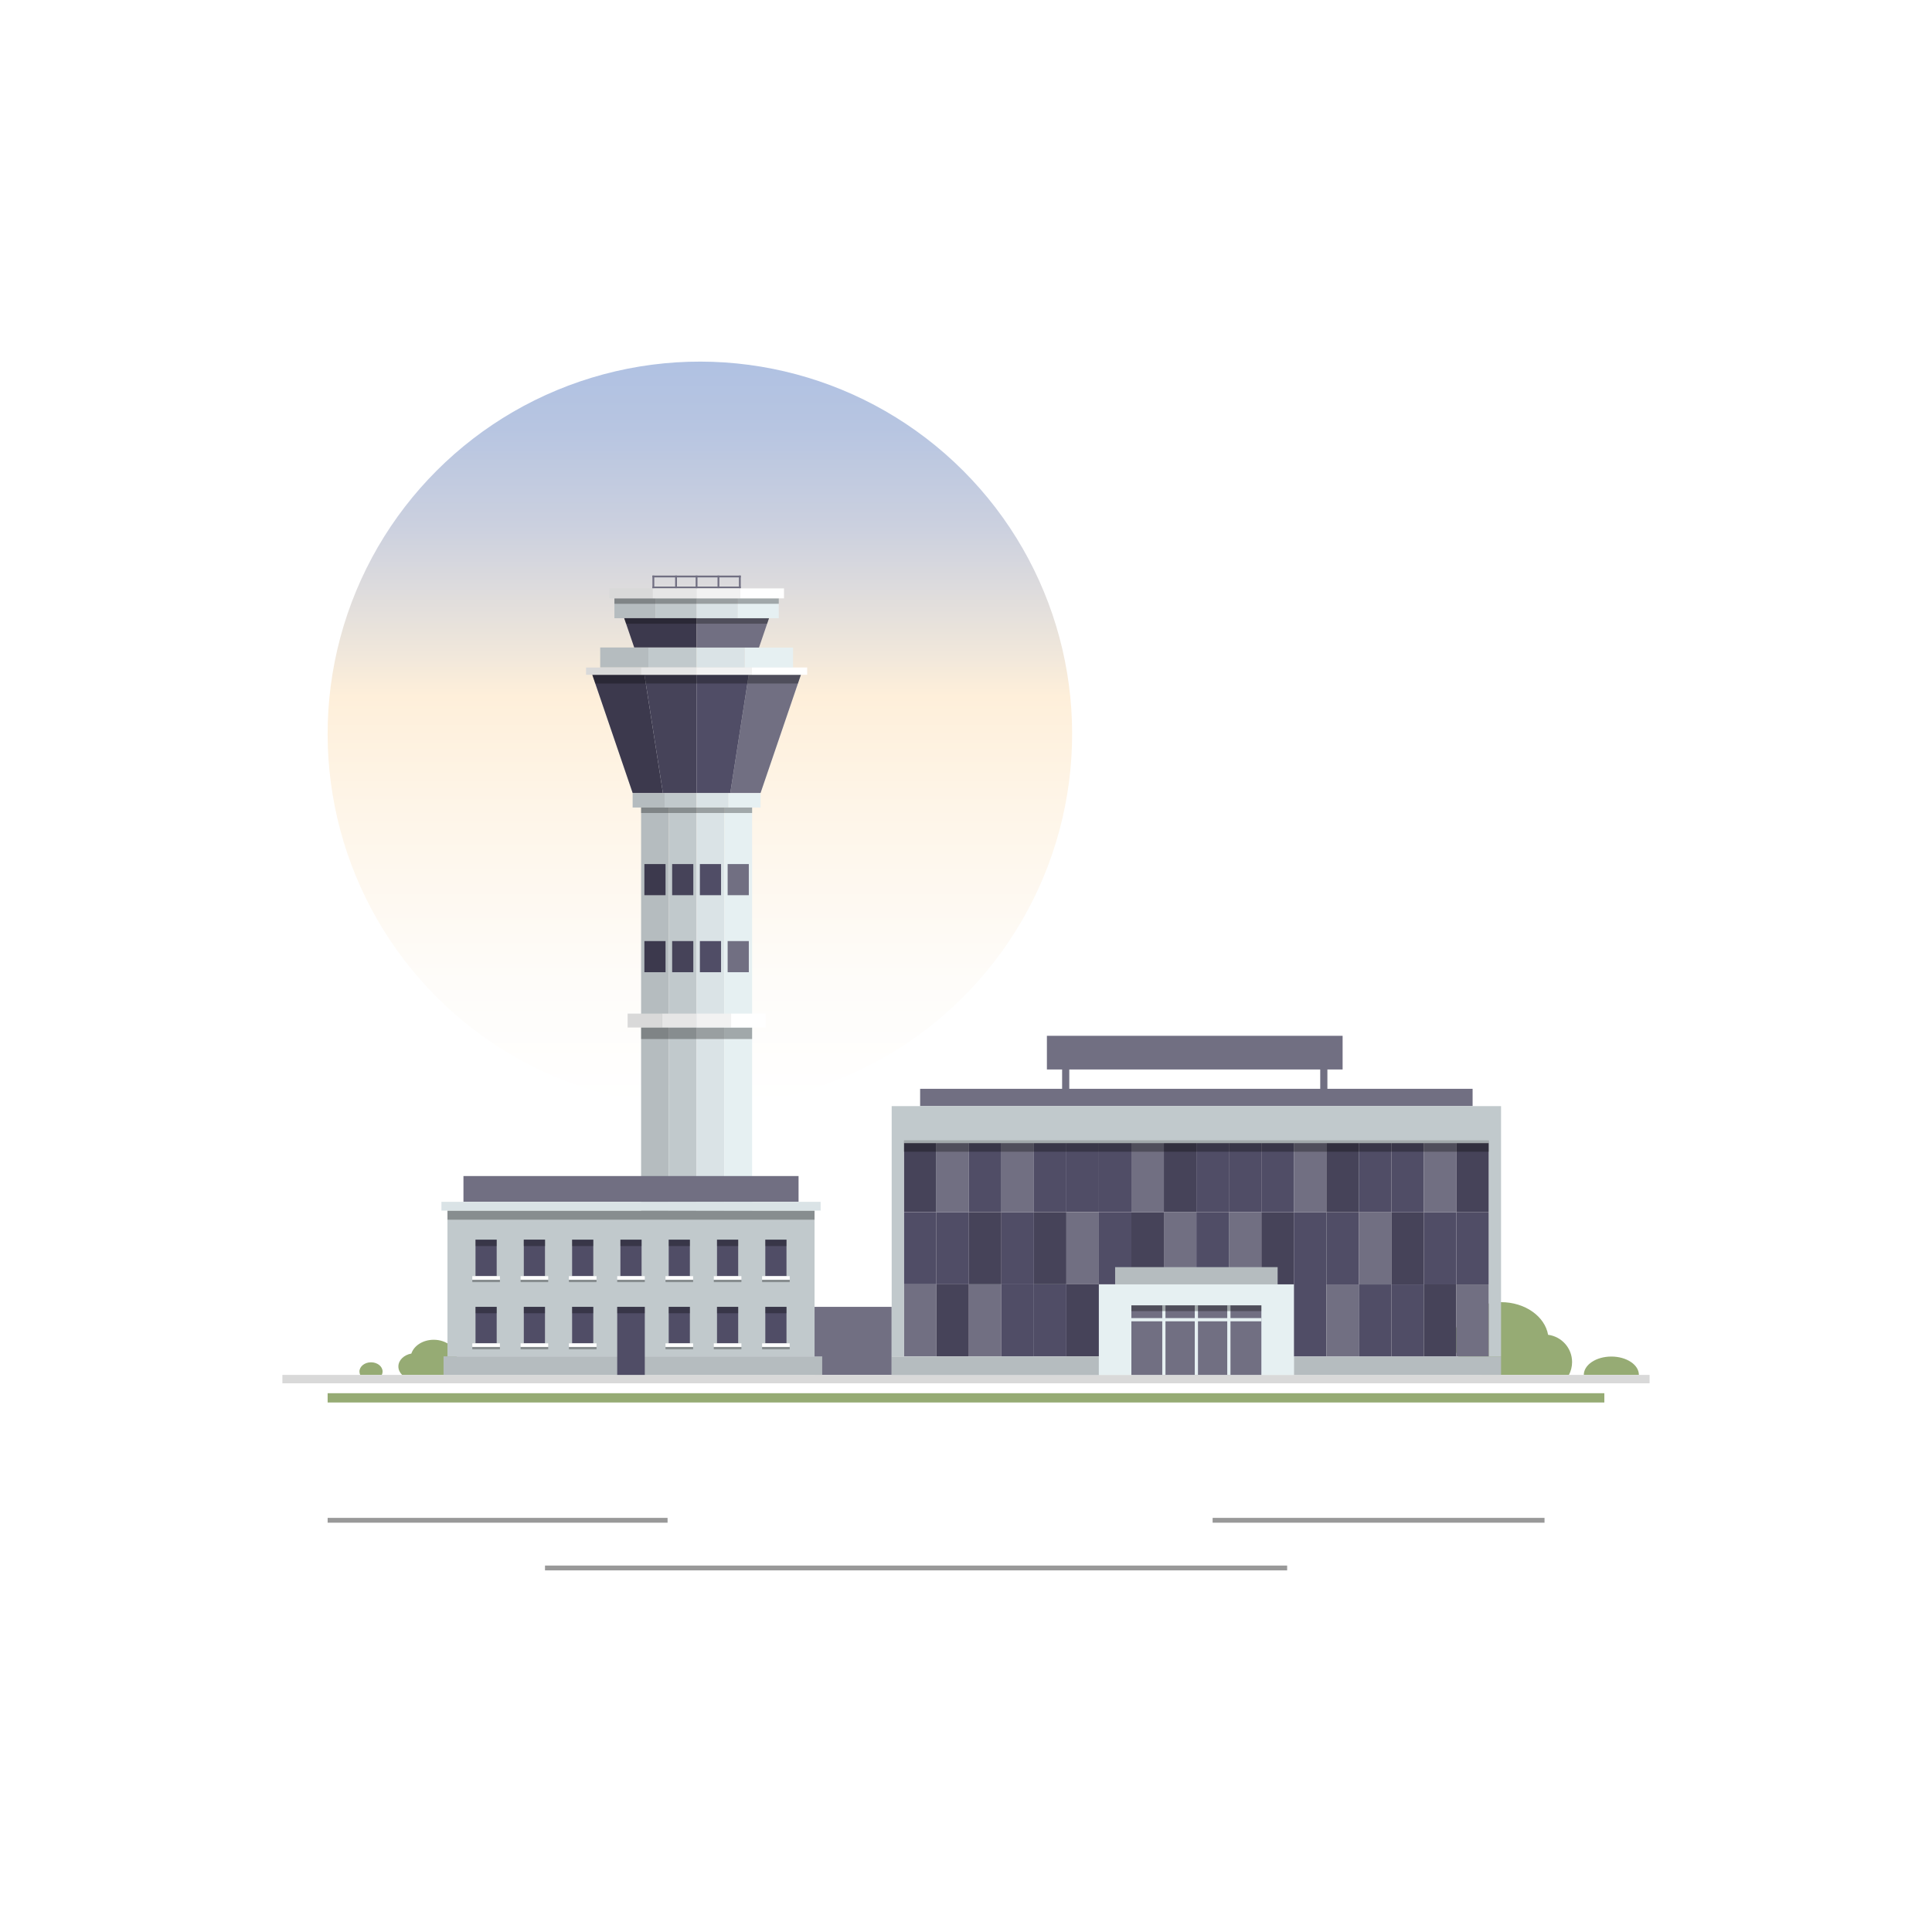 <?xml version="1.0" encoding="UTF-8"?>
<svg xmlns="http://www.w3.org/2000/svg" xmlns:xlink="http://www.w3.org/1999/xlink" viewBox="0 0 1200 1200">
  <defs>
    <style>
      .cls-1 {
        fill: #96ab74;
      }

      .cls-1, .cls-2, .cls-3, .cls-4, .cls-5, .cls-6, .cls-7, .cls-8, .cls-9, .cls-10, .cls-11, .cls-12, .cls-13, .cls-14, .cls-15, .cls-16, .cls-17 {
        stroke-width: 0px;
      }

      .cls-2 {
        fill: #e6f0f2;
      }

      .cls-3 {
        fill: url(#linear-gradient);
      }

      .cls-4 {
        fill: #464359;
      }

      .cls-5 {
        fill: #dae3e6;
      }

      .cls-6 {
        fill: #999;
      }

      .cls-7 {
        fill: #c1c9cc;
      }

      .cls-8 {
        fill: #3c394d;
      }

      .cls-9 {
        fill: #716f82;
      }

      .cls-10 {
        fill: #f2f2f2;
      }

      .cls-11 {
        fill: #d9d9d9;
      }

      .cls-12 {
        fill: #504d66;
      }

      .cls-13 {
        fill: #b5bcbf;
      }

      .cls-14 {
        fill: #fff;
      }

      .cls-15 {
        fill: #e6e6e6;
      }

      .cls-16 {
        fill: #000;
        opacity: .3;
      }

      .cls-17 {
        fill: #e5e5e5;
      }
    </style>
    <linearGradient id="linear-gradient" x1="434.71" y1="687.03" x2="434.71" y2="224.61" gradientTransform="translate(449.64 -173.88) rotate(45)" gradientUnits="userSpaceOnUse">
      <stop offset="0" stop-color="#fff"/>
      <stop offset=".17" stop-color="#fefcf9"/>
      <stop offset=".4" stop-color="#fef5e8"/>
      <stop offset=".55" stop-color="#feefda"/>
      <stop offset=".63" stop-color="#ebe4db"/>
      <stop offset=".78" stop-color="#cbd0df"/>
      <stop offset=".91" stop-color="#b7c5e1"/>
      <stop offset="1" stop-color="#b0c1e2"/>
    </linearGradient>
  </defs>
  <g id="background">
    <rect class="cls-14" width="1200" height="1200"/>
  </g>
  <g id="sky">
    <circle class="cls-3" cx="434.71" cy="455.82" r="231.21" transform="translate(-194.99 440.89) rotate(-45)"/>
  </g>
  <g id="_Layer_1_" data-name="&amp;lt;Layer 1&amp;gt;">
    <g>
      <path class="cls-1" d="M920.45,853.98h54.02c1.26-2.38,1.98-5.09,1.98-7.97,0-8.7-6.5-15.87-14.9-16.95-2.02-11.46-14.33-20.27-29.22-20.27-16.3,0-29.51,10.57-29.51,23.6,0,9.65,7.25,17.95,17.63,21.6Z"/>
      <path class="cls-1" d="M1017.95,853.98s0,0,0,0c0-6.3-7.66-11.4-17.11-11.4s-17.11,5.1-17.11,11.4c0,0,0,0,0,0h34.23Z"/>
    </g>
    <g>
      <path class="cls-1" d="M237.15,853.98c.31-.65.49-1.35.49-2.08,0-3.17-3.22-5.75-7.19-5.75s-7.19,2.57-7.19,5.75c0,.74.18,1.44.49,2.08h13.38Z"/>
      <path class="cls-1" d="M275.68,853.98c4.79-1.87,8.09-5.78,8.09-10.33,0-6.35-6.44-11.5-14.38-11.5-6.67,0-12.27,3.64-13.89,8.57-4.61.82-8.06,4.11-8.06,8.04,0,1.98.88,3.8,2.33,5.22h25.92Z"/>
    </g>
    <rect class="cls-9" x="505.93" y="811.71" width="47.91" height="42.27"/>
    <rect class="cls-9" x="659.7" y="662.11" width="4.45" height="16.5"/>
    <rect class="cls-11" x="175.4" y="853.98" width="849.19" height="5.22"/>
    <rect class="cls-1" x="203.5" y="865.35" width="792.99" height="5.76"/>
    <g>
      <g>
        <rect class="cls-9" x="458.96" y="357.49" width="1.13" height="7.96"/>
        <rect class="cls-9" x="405.25" y="357.49" width="1.13" height="7.96"/>
        <rect class="cls-9" x="432.08" y="357.49" width="1.13" height="7.96"/>
        <rect class="cls-9" x="419.34" y="357.49" width="1.13" height="7.96"/>
        <rect class="cls-9" x="432.1" y="330.64" width="1.13" height="54.84" transform="translate(74.61 790.73) rotate(-90)"/>
        <rect class="cls-9" x="432.1" y="337.47" width="1.13" height="54.84" transform="translate(67.78 797.56) rotate(-90)"/>
        <rect class="cls-9" x="445.67" y="357.49" width="1.13" height="7.96"/>
      </g>
      <rect class="cls-13" x="398.2" y="501.57" width="17.24" height="256"/>
      <rect class="cls-7" x="415.43" y="501.57" width="17.24" height="256"/>
      <rect class="cls-5" x="432.67" y="501.57" width="17.24" height="256"/>
      <rect class="cls-2" x="449.91" y="501.57" width="17.24" height="256"/>
      <rect class="cls-13" x="392.94" y="492.52" width="19.86" height="9.05"/>
      <rect class="cls-7" x="412.81" y="492.52" width="19.86" height="9.05"/>
      <rect class="cls-5" x="432.67" y="492.52" width="19.86" height="9.05"/>
      <rect class="cls-2" x="452.53" y="492.52" width="19.86" height="9.05"/>
      <g>
        <rect class="cls-13" x="372.8" y="402.16" width="29.93" height="12.44"/>
        <rect class="cls-7" x="402.74" y="402.16" width="29.93" height="12.44"/>
        <rect class="cls-5" x="432.67" y="402.2" width="29.93" height="12.44"/>
        <rect class="cls-2" x="462.66" y="402.24" width="29.93" height="12.44"/>
      </g>
      <rect class="cls-13" x="381.63" y="371.63" width="25.52" height="12.35"/>
      <rect class="cls-7" x="407.15" y="371.63" width="25.52" height="12.35"/>
      <rect class="cls-5" x="432.67" y="371.63" width="25.52" height="12.35"/>
      <rect class="cls-2" x="458.19" y="371.63" width="25.52" height="12.35"/>
      <polygon class="cls-17" points="472.4 492.52 392.94 492.52 367.89 419.12 497.45 419.12 472.4 492.52"/>
      <polygon class="cls-8" points="400.28 419.12 411.75 492.52 392.94 492.52 367.89 419.12 400.28 419.12"/>
      <polygon class="cls-4" points="432.67 492.52 432.67 419.12 400.28 419.12 411.75 492.52 432.67 492.52"/>
      <polygon class="cls-9" points="465.06 419.12 453.59 492.52 472.4 492.52 497.45 419.12 465.06 419.12"/>
      <polygon class="cls-12" points="432.67 492.52 432.67 419.12 465.06 419.12 453.59 492.52 432.67 492.52"/>
      <polygon class="cls-8" points="432.67 383.98 432.67 402.16 393.92 402.16 387.71 383.98 432.67 383.98"/>
      <polygon class="cls-9" points="432.67 384.02 432.67 402.2 471.43 402.2 477.63 384.02 432.67 384.02"/>
      <rect class="cls-16" x="381.63" y="371.63" width="102.08" height="3.4"/>
      <rect class="cls-16" x="398.2" y="501.57" width="68.95" height="3.4"/>
      <rect class="cls-16" x="398.2" y="638.19" width="68.95" height="7.17"/>
      <polygon class="cls-16" points="495.6 424.53 369.74 424.53 367.89 419.12 497.45 419.12 495.6 424.53"/>
      <polygon class="cls-16" points="476.48 387.38 388.87 387.38 387.71 383.98 477.63 383.98 476.48 387.38"/>
      <rect class="cls-9" x="451.95" y="536.69" width="13.15" height="19.33"/>
      <rect class="cls-12" x="434.71" y="536.69" width="13.15" height="19.33"/>
      <rect class="cls-4" x="417.48" y="536.69" width="13.15" height="19.33"/>
      <rect class="cls-8" x="400.24" y="536.69" width="13.15" height="19.33"/>
      <rect class="cls-9" x="451.95" y="584.53" width="13.15" height="19.33"/>
      <rect class="cls-12" x="434.71" y="584.53" width="13.15" height="19.33"/>
      <rect class="cls-4" x="417.48" y="584.53" width="13.15" height="19.33"/>
      <rect class="cls-8" x="400.24" y="584.53" width="13.15" height="19.33"/>
      <g>
        <rect class="cls-11" x="389.82" y="629.57" width="21.42" height="8.63"/>
        <rect class="cls-15" x="411.25" y="629.57" width="21.42" height="8.63"/>
        <rect class="cls-14" x="454.1" y="629.57" width="21.42" height="8.63"/>
        <rect class="cls-10" x="432.67" y="629.57" width="21.42" height="8.63"/>
      </g>
      <g>
        <rect class="cls-11" x="364" y="414.59" width="34.34" height="4.52"/>
        <rect class="cls-15" x="398.34" y="414.59" width="34.34" height="4.52"/>
        <rect class="cls-14" x="467.01" y="414.59" width="34.34" height="4.52"/>
        <rect class="cls-10" x="432.67" y="414.59" width="34.34" height="4.52"/>
      </g>
      <g>
        <rect class="cls-11" x="378.4" y="365.46" width="27.14" height="6.18"/>
        <rect class="cls-15" x="405.54" y="365.46" width="27.14" height="6.18"/>
        <rect class="cls-14" x="459.81" y="365.46" width="27.14" height="6.18"/>
        <rect class="cls-10" x="432.67" y="365.46" width="27.14" height="6.18"/>
      </g>
    </g>
    <rect class="cls-16" x="355.35" y="769.98" width="13.15" height="3.97"/>
    <rect class="cls-16" x="385.35" y="769.98" width="13.15" height="3.97"/>
    <rect class="cls-16" x="415.35" y="769.98" width="13.15" height="3.97"/>
    <rect class="cls-16" x="445.35" y="769.98" width="13.15" height="3.97"/>
    <rect class="cls-16" x="475.35" y="769.98" width="13.15" height="3.97"/>
    <g>
      <rect class="cls-9" x="820.02" y="662.11" width="4.45" height="16.5"/>
      <g>
        <rect class="cls-4" x="561.42" y="708.07" width="20.19" height="44.79"/>
        <rect class="cls-12" x="561.42" y="752.89" width="20.19" height="44.79"/>
        <rect class="cls-9" x="561.42" y="797.67" width="20.19" height="44.79"/>
        <rect class="cls-9" x="581.61" y="708.08" width="20.19" height="44.79"/>
        <rect class="cls-12" x="581.61" y="752.9" width="20.19" height="44.79"/>
        <rect class="cls-4" x="581.61" y="797.69" width="20.19" height="44.79"/>
        <rect class="cls-12" x="601.79" y="708.09" width="20.19" height="44.79"/>
        <rect class="cls-4" x="601.79" y="752.91" width="20.19" height="44.79"/>
        <rect class="cls-9" x="601.79" y="797.7" width="20.19" height="44.79"/>
        <rect class="cls-9" x="621.98" y="708.11" width="20.19" height="44.79"/>
        <rect class="cls-12" x="621.98" y="752.93" width="20.19" height="44.79"/>
        <rect class="cls-12" x="621.98" y="797.71" width="20.19" height="44.79"/>
        <rect class="cls-12" x="642.16" y="708.08" width="20.19" height="44.79"/>
        <rect class="cls-4" x="642.16" y="752.9" width="20.19" height="44.79"/>
        <rect class="cls-12" x="642.16" y="797.68" width="20.19" height="44.79"/>
        <rect class="cls-12" x="662.35" y="708.09" width="20.19" height="44.79"/>
        <rect class="cls-9" x="662.35" y="752.91" width="20.19" height="44.79"/>
        <rect class="cls-4" x="662.35" y="797.7" width="20.19" height="44.79"/>
        <rect class="cls-12" x="682.53" y="708.11" width="20.19" height="44.79"/>
        <rect class="cls-12" x="682.53" y="752.93" width="20.19" height="44.79"/>
        <rect class="cls-9" x="682.53" y="797.71" width="20.19" height="44.79"/>
        <rect class="cls-9" x="702.72" y="708.12" width="20.19" height="44.79"/>
        <rect class="cls-4" x="702.72" y="752.94" width="20.19" height="44.79"/>
        <rect class="cls-12" x="702.72" y="797.73" width="20.19" height="44.79"/>
        <rect class="cls-4" x="722.9" y="708.13" width="20.19" height="44.79"/>
        <rect class="cls-9" x="722.9" y="752.95" width="20.19" height="44.79"/>
        <rect class="cls-12" x="722.9" y="797.74" width="20.19" height="44.79"/>
        <rect class="cls-12" x="743.09" y="708.15" width="20.19" height="44.79"/>
        <rect class="cls-12" x="743.09" y="752.97" width="20.19" height="44.79"/>
        <rect class="cls-9" x="743.09" y="797.75" width="20.19" height="44.79"/>
        <rect class="cls-12" x="763.27" y="708.12" width="20.19" height="44.79"/>
        <rect class="cls-9" x="763.27" y="752.94" width="20.19" height="44.79"/>
        <rect class="cls-4" x="763.27" y="797.72" width="20.19" height="44.79"/>
        <rect class="cls-12" x="783.46" y="708.13" width="20.19" height="44.79"/>
        <rect class="cls-4" x="783.46" y="752.95" width="20.19" height="44.79"/>
        <rect class="cls-12" x="783.46" y="797.74" width="20.19" height="44.79"/>
        <rect class="cls-9" x="803.64" y="708.15" width="20.19" height="44.79"/>
        <rect class="cls-12" x="803.64" y="752.97" width="20.19" height="44.79"/>
        <rect class="cls-12" x="803.64" y="797.75" width="20.19" height="44.79"/>
        <rect class="cls-4" x="823.83" y="708.16" width="20.19" height="44.79"/>
        <rect class="cls-12" x="823.83" y="752.98" width="20.19" height="44.79"/>
        <rect class="cls-9" x="823.83" y="797.77" width="20.19" height="44.79"/>
        <rect class="cls-12" x="844.01" y="708.17" width="20.19" height="44.79"/>
        <rect class="cls-9" x="844.01" y="752.99" width="20.19" height="44.79"/>
        <rect class="cls-12" x="844.01" y="797.78" width="20.19" height="44.79"/>
        <rect class="cls-12" x="864.2" y="708.19" width="20.19" height="44.79"/>
        <rect class="cls-4" x="864.2" y="753.01" width="20.19" height="44.79"/>
        <rect class="cls-12" x="864.2" y="797.79" width="20.19" height="44.79"/>
        <rect class="cls-9" x="884.38" y="708.16" width="20.19" height="44.79"/>
        <rect class="cls-12" x="884.38" y="752.98" width="20.19" height="44.79"/>
        <rect class="cls-4" x="884.38" y="797.76" width="20.19" height="44.79"/>
        <rect class="cls-4" x="904.57" y="708.17" width="20.19" height="44.79"/>
        <rect class="cls-12" x="904.57" y="752.99" width="20.19" height="44.79"/>
        <rect class="cls-9" x="904.57" y="797.78" width="20.19" height="44.79"/>
      </g>
      <rect class="cls-9" x="571.51" y="676.28" width="343.15" height="10.75"/>
      <rect class="cls-9" x="650.25" y="643.36" width="183.67" height="20.91"/>
      <rect class="cls-13" x="692.63" y="787.04" width="100.93" height="10.75"/>
      <rect class="cls-13" x="553.84" y="842.52" width="128.69" height="11.52"/>
      <rect class="cls-13" x="803.64" y="842.54" width="128.69" height="11.44"/>
      <polygon class="cls-7" points="553.84 687.03 553.84 842.5 561.42 842.5 561.42 708.03 924.75 708.03 924.75 842.52 932.33 842.52 932.33 687.03 553.84 687.03"/>
      <rect class="cls-2" x="682.53" y="797.75" width="121.11" height="56.23"/>
      <rect class="cls-9" x="702.72" y="810.78" width="80.74" height="43.2"/>
      <g>
        <rect class="cls-2" x="721.9" y="810.78" width="2" height="43.2"/>
        <rect class="cls-2" x="742.09" y="810.78" width="2" height="43.2"/>
        <rect class="cls-2" x="762.27" y="810.78" width="2" height="43.2"/>
        <rect class="cls-2" x="742.09" y="779.32" width="2" height="80.74" transform="translate(-76.61 1562.78) rotate(-90)"/>
      </g>
      <rect class="cls-2" x="742.09" y="527.36" width="2" height="363.33" transform="translate(34.06 1452.12) rotate(-90)"/>
      <rect class="cls-16" x="702.72" y="810.78" width="80.74" height="3.58"/>
      <rect class="cls-16" x="561.42" y="708.15" width="363.33" height="7.21"/>
    </g>
    <g>
      <rect class="cls-13" x="275.5" y="842.46" width="235.18" height="11.52"/>
      <rect class="cls-7" x="277.93" y="751.93" width="228" height="90.53"/>
      <rect class="cls-9" x="287.86" y="730.46" width="208.14" height="16.01"/>
      <rect class="cls-16" x="277.93" y="751.93" width="228" height="5.64"/>
      <rect class="cls-16" x="325.35" y="769.98" width="13.15" height="3.97"/>
      <g>
        <rect class="cls-12" x="295.35" y="769.98" width="13.15" height="22.66"/>
        <rect class="cls-16" x="295.35" y="769.98" width="13.15" height="3.97"/>
        <rect class="cls-16" x="293.36" y="794.86" width="17.14" height="1.5"/>
        <rect class="cls-14" x="293.36" y="792.64" width="17.14" height="2.22"/>
      </g>
      <g>
        <rect class="cls-12" x="325.35" y="769.98" width="13.15" height="22.66"/>
        <rect class="cls-16" x="325.35" y="769.98" width="13.15" height="3.97"/>
        <rect class="cls-16" x="323.36" y="794.86" width="17.14" height="1.5"/>
        <rect class="cls-14" x="323.36" y="792.64" width="17.14" height="2.22"/>
      </g>
      <g>
        <rect class="cls-12" x="355.35" y="769.98" width="13.15" height="22.66"/>
        <rect class="cls-16" x="355.35" y="769.98" width="13.15" height="3.97"/>
        <rect class="cls-16" x="353.36" y="794.86" width="17.14" height="1.5"/>
        <rect class="cls-14" x="353.36" y="792.64" width="17.14" height="2.22"/>
      </g>
      <g>
        <rect class="cls-12" x="385.35" y="769.98" width="13.15" height="22.66"/>
        <rect class="cls-16" x="385.35" y="769.98" width="13.15" height="3.97"/>
        <rect class="cls-16" x="383.36" y="794.86" width="17.14" height="1.5"/>
        <rect class="cls-14" x="383.36" y="792.64" width="17.14" height="2.22"/>
      </g>
      <g>
        <rect class="cls-12" x="415.35" y="769.98" width="13.15" height="22.66"/>
        <rect class="cls-16" x="415.35" y="769.98" width="13.15" height="3.97"/>
        <rect class="cls-16" x="413.36" y="794.86" width="17.14" height="1.5"/>
        <rect class="cls-14" x="413.36" y="792.64" width="17.14" height="2.22"/>
      </g>
      <g>
        <rect class="cls-12" x="445.35" y="769.98" width="13.15" height="22.66"/>
        <rect class="cls-16" x="445.35" y="769.98" width="13.15" height="3.97"/>
        <rect class="cls-16" x="443.36" y="794.86" width="17.14" height="1.5"/>
        <rect class="cls-14" x="443.36" y="792.64" width="17.14" height="2.22"/>
      </g>
      <g>
        <rect class="cls-12" x="475.35" y="769.98" width="13.15" height="22.66"/>
        <rect class="cls-16" x="475.35" y="769.98" width="13.15" height="3.97"/>
        <rect class="cls-16" x="473.36" y="794.86" width="17.14" height="1.5"/>
        <rect class="cls-14" x="473.36" y="792.64" width="17.14" height="2.22"/>
      </g>
      <g>
        <rect class="cls-12" x="295.35" y="811.71" width="13.15" height="22.66"/>
        <rect class="cls-16" x="295.35" y="811.71" width="13.15" height="3.97"/>
        <rect class="cls-16" x="293.36" y="836.59" width="17.14" height="1.5"/>
        <rect class="cls-14" x="293.36" y="834.37" width="17.14" height="2.22"/>
      </g>
      <g>
        <rect class="cls-12" x="325.35" y="811.71" width="13.15" height="22.66"/>
        <rect class="cls-16" x="325.35" y="811.71" width="13.15" height="3.97"/>
        <rect class="cls-16" x="323.36" y="836.59" width="17.14" height="1.5"/>
        <rect class="cls-14" x="323.36" y="834.37" width="17.14" height="2.22"/>
      </g>
      <g>
        <rect class="cls-12" x="355.35" y="811.71" width="13.15" height="22.66"/>
        <rect class="cls-16" x="355.35" y="811.71" width="13.15" height="3.97"/>
        <rect class="cls-16" x="353.36" y="836.59" width="17.14" height="1.5"/>
        <rect class="cls-14" x="353.36" y="834.37" width="17.14" height="2.22"/>
      </g>
      <g>
        <rect class="cls-12" x="383.36" y="811.71" width="17.13" height="42.27"/>
        <rect class="cls-16" x="383.36" y="811.71" width="17.13" height="3.97"/>
      </g>
      <g>
        <rect class="cls-12" x="415.35" y="811.71" width="13.15" height="22.66"/>
        <rect class="cls-16" x="415.35" y="811.71" width="13.15" height="3.97"/>
        <rect class="cls-16" x="413.36" y="836.59" width="17.14" height="1.5"/>
        <rect class="cls-14" x="413.36" y="834.37" width="17.14" height="2.22"/>
      </g>
      <g>
        <rect class="cls-12" x="445.35" y="811.71" width="13.15" height="22.66"/>
        <rect class="cls-16" x="445.35" y="811.71" width="13.15" height="3.97"/>
        <rect class="cls-16" x="443.36" y="836.59" width="17.14" height="1.5"/>
        <rect class="cls-14" x="443.36" y="834.37" width="17.14" height="2.22"/>
      </g>
      <g>
        <rect class="cls-12" x="475.35" y="811.71" width="13.15" height="22.66"/>
        <rect class="cls-16" x="475.35" y="811.71" width="13.15" height="3.97"/>
        <rect class="cls-16" x="473.36" y="836.59" width="17.14" height="1.5"/>
        <rect class="cls-14" x="473.36" y="834.37" width="17.14" height="2.22"/>
      </g>
      <rect class="cls-5" x="274.17" y="746.48" width="235.53" height="5.44"/>
    </g>
    <g>
      <rect class="cls-6" x="338.51" y="972.39" width="460.96" height="3"/>
      <rect class="cls-6" x="203.5" y="942.78" width="211.14" height="3"/>
      <rect class="cls-6" x="753.18" y="942.78" width="206.15" height="3"/>
    </g>
  </g>
</svg>